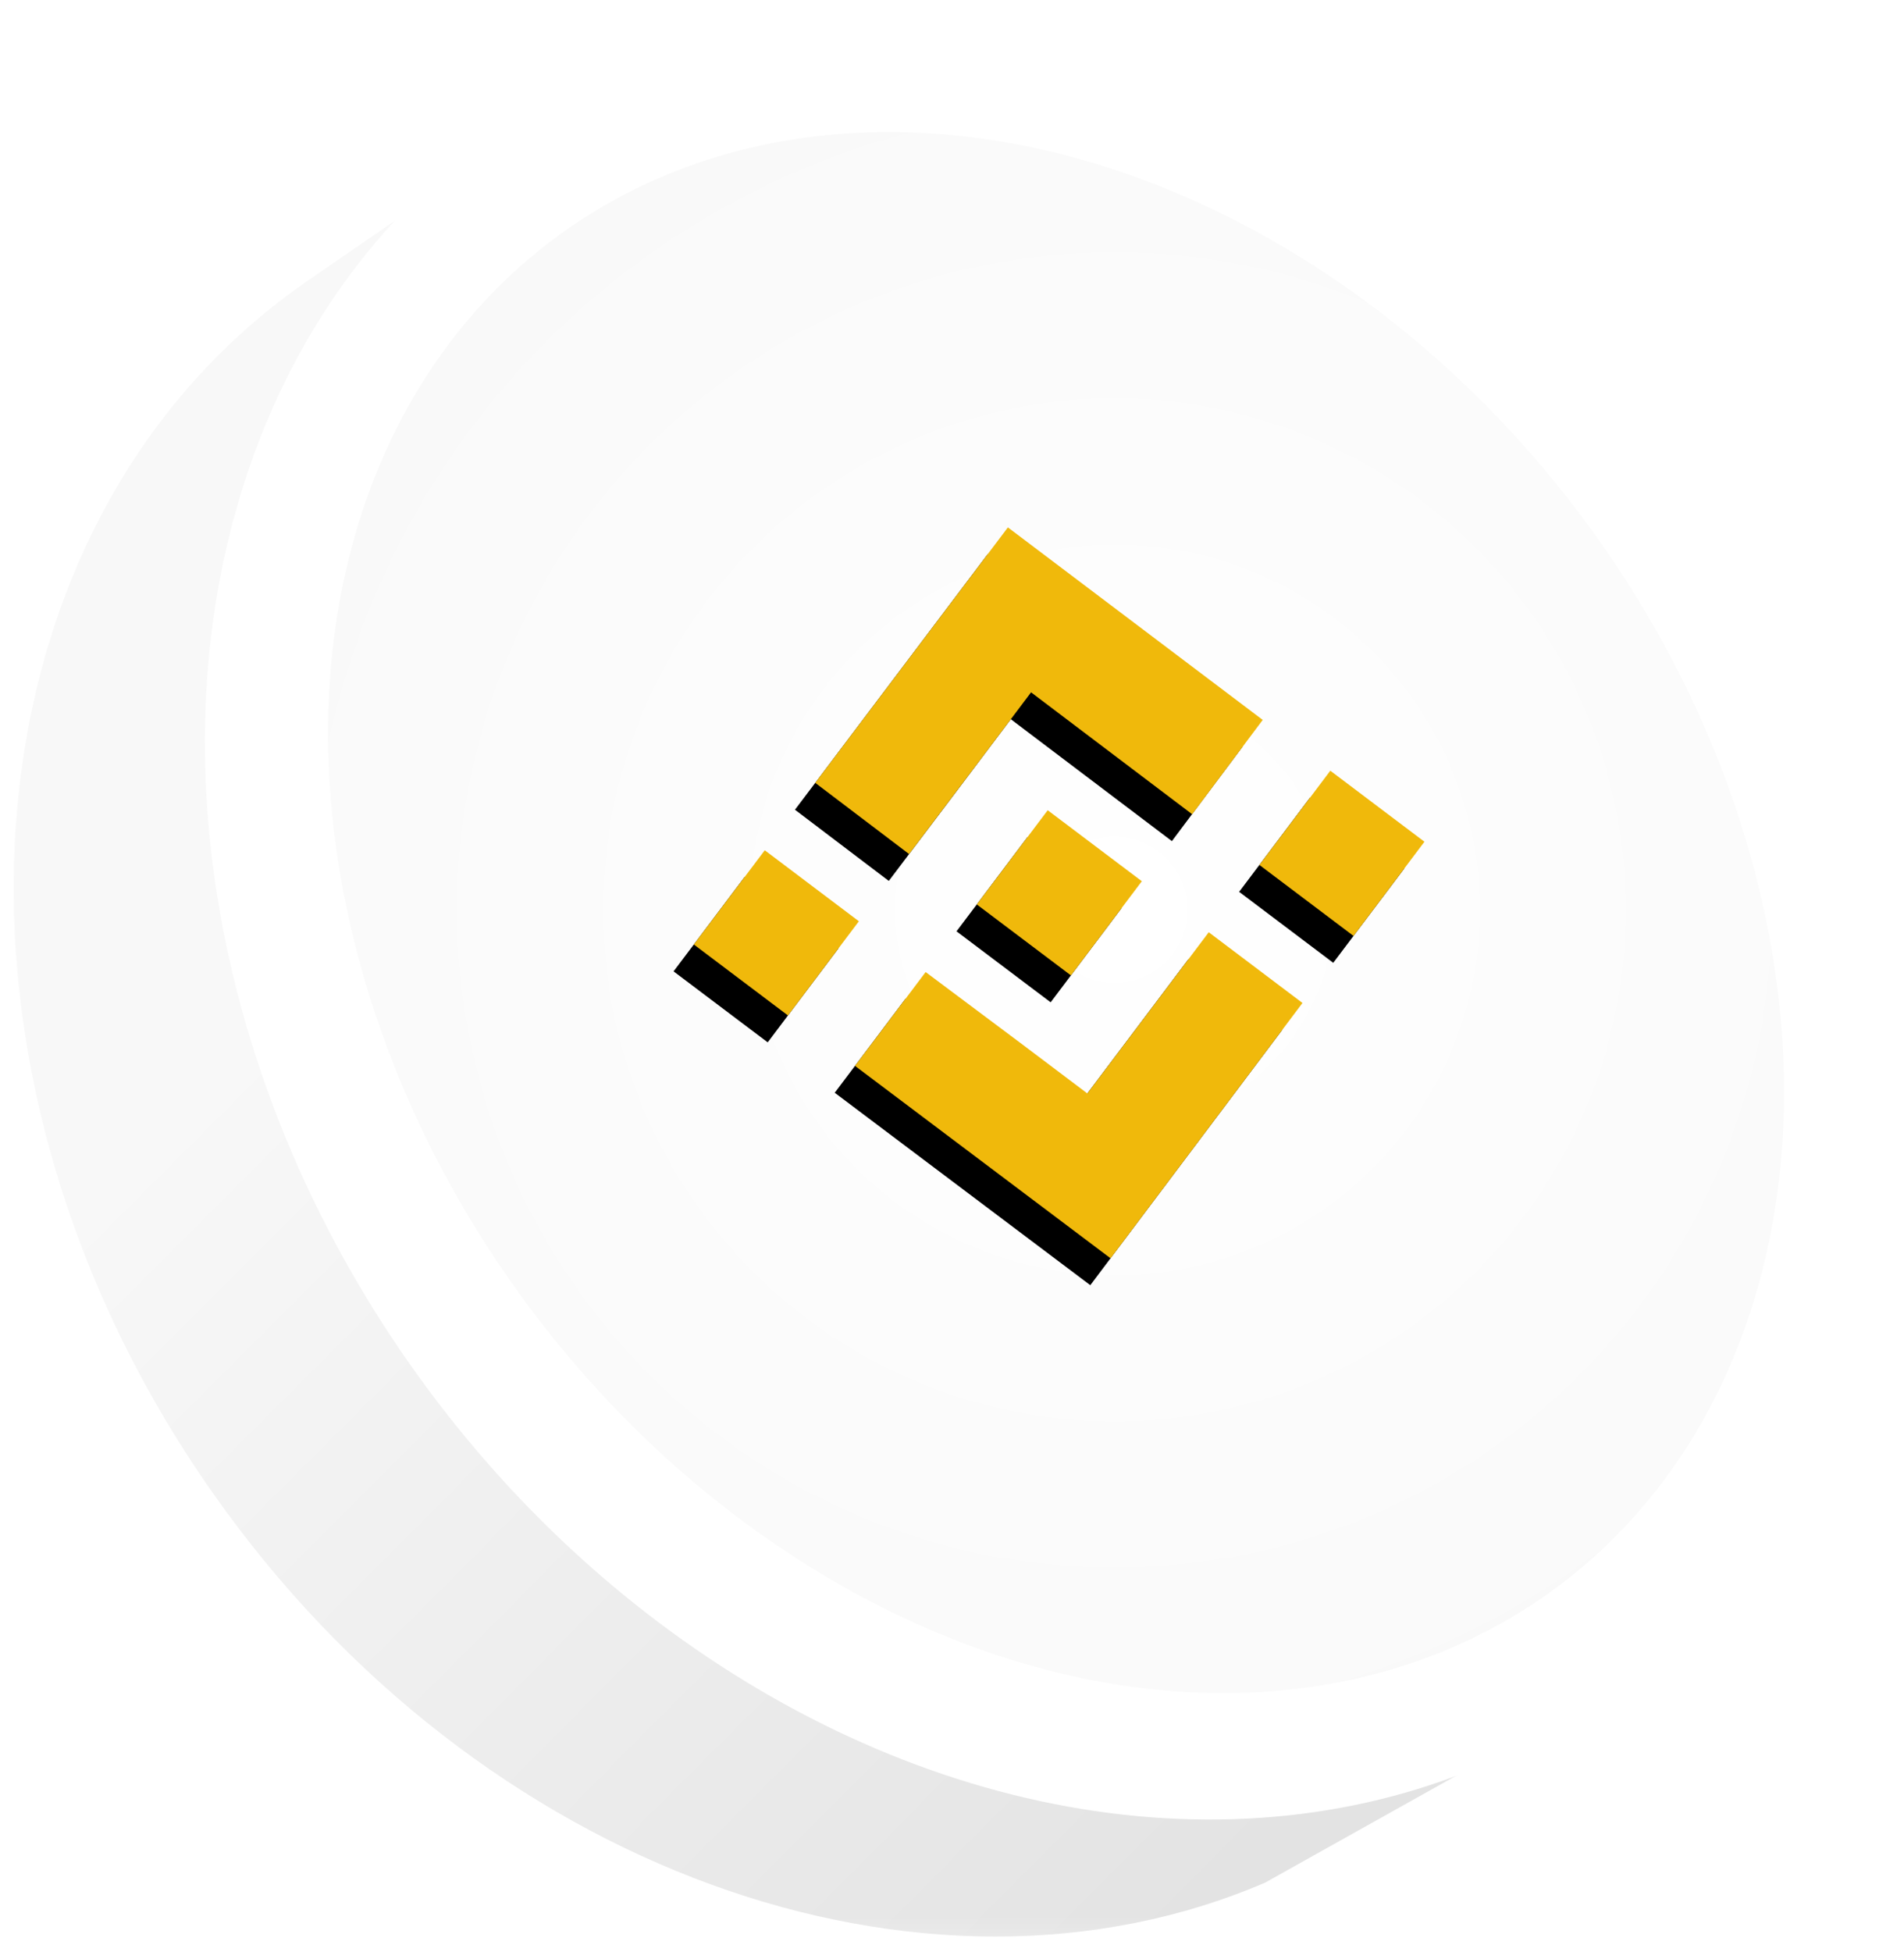 <svg width="80" height="82" xmlns="http://www.w3.org/2000/svg" xmlns:xlink="http://www.w3.org/1999/xlink"><defs><path id="a" d="M0 0h80v81.802H0z"/><path d="m50.496 40.013 3.487 3.49L44.505 53l-9.509-9.498 3.488-3.489 3.528 3.503.387.387 2.104 2.105 5.993-5.995Zm-17.994-6.006 3.501 3.504-3.501 3.503L29 37.511l3.502-3.504Zm23.996-.002L60 37.51l-3.502 3.503-3.501-3.503 3.501-3.504Zm-11.988-.007L48.01 37.5l-3.501 3.503-3.502-3.503 3.502-3.503ZM44.505 22l9.478 9.498-3.487 3.51-5.99-6.012-2.502 2.502-3.52 3.51-3.488-3.51L44.506 22Z" id="f"/><radialGradient cx="53.735%" cy="51.944%" fx="53.735%" fy="51.944%" r="120.56%" gradientTransform="scale(-1 -.783) rotate(-87.609 -.616 .488)" id="d"><stop stop-color="#FFF" offset="0%"/><stop stop-color="#F4F4F4" offset="100%"/></radialGradient><linearGradient x1="22.464%" y1="46.488%" x2="69.321%" y2="102.135%" id="c"><stop stop-color="#F8F8F8" offset="0%"/><stop stop-color="#E3E3E3" offset="100%"/></linearGradient><filter x="-9.7%" y="-3.2%" width="112.9%" height="112.9%" filterUnits="objectBoundingBox" id="e"><feOffset dx="-1" dy="1" in="SourceAlpha" result="shadowOffsetOuter1"/><feGaussianBlur stdDeviation=".5" in="shadowOffsetOuter1" result="shadowBlurOuter1"/><feColorMatrix values="0 0 0 0 0 0 0 0 0 0 0 0 0 0 0 0 0 0 0.12 0" in="shadowBlurOuter1"/></filter></defs><g fill="none" fill-rule="evenodd"><g><mask id="b" fill="#fff"><use xlink:href="#a"/></mask><g mask="url(#b)" fill-rule="nonzero"><g transform="translate(-5.932 -13.333)"><path d="M18.667 25.257C4.07 35.515 2.376 58.255 14.88 76.048c11.18 15.908 29.926 22.476 44.204 16.358l11.171-6.249L28.094 18.77l-9.427 6.487Z" fill="url(#c)"/><ellipse fill="#FFF" transform="rotate(-35.099 49.97 51.795)" cx="49.971" cy="51.795" rx="32.771" ry="40.276"/><ellipse fill="url(#d)" transform="rotate(-36.596 50.303 51.66)" cx="50.303" cy="51.661" rx="27.649" ry="35.296"/></g></g></g><g transform="rotate(-8 44.5 37.5)"><use fill="#000" filter="url(#e)" xlink:href="#f"/><use fill="#F0B90B" xlink:href="#f"/></g></g></svg>